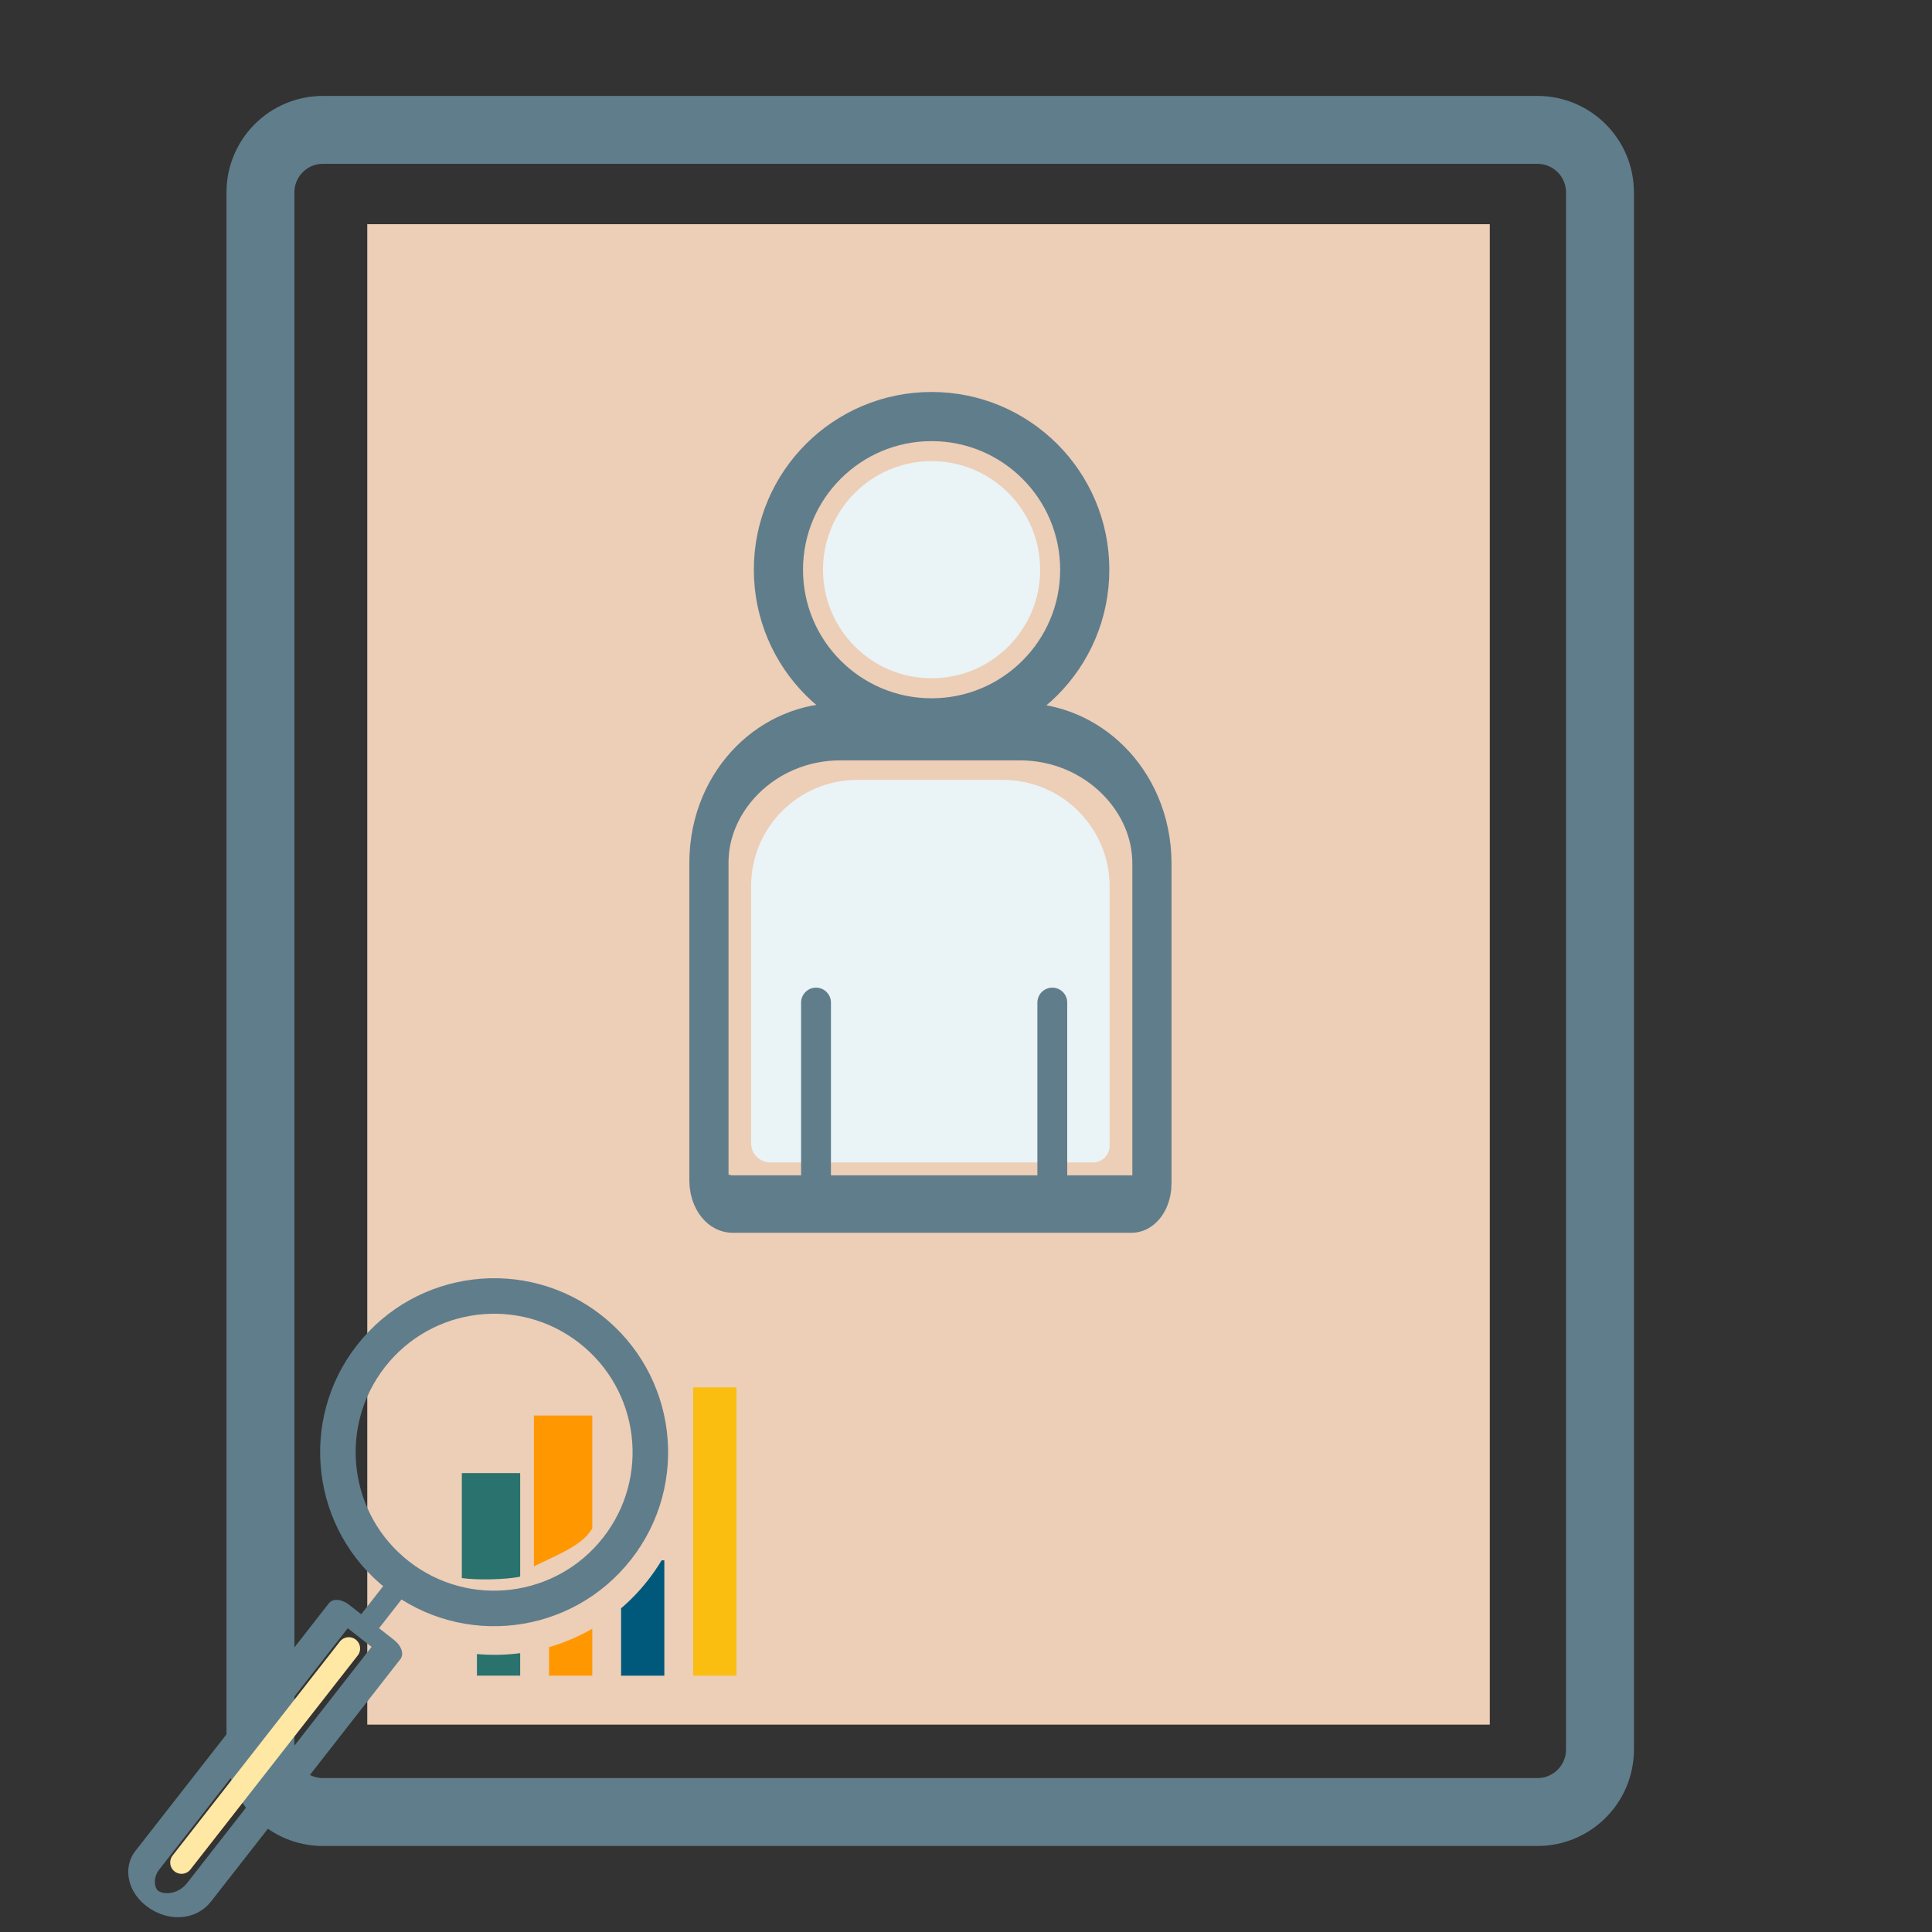 <svg clip-rule="evenodd" fill-rule="evenodd" stroke-linecap="round" stroke-linejoin="round" stroke-miterlimit="1.5" viewBox="0 0 128 128" xmlns="http://www.w3.org/2000/svg"><rect x="0" y="0" width="128" height="128" fill="#333333" stroke="none"/><path d="m.12 0h128v128h-128z" fill="none" stroke-width="2"/><path d="m195.12 929.836h88.747v111.445h-88.747z" fill="#edceb6" transform="matrix(.838 0 0 .892 -139.178 -814.562)"/><path d="m283.867 933.974c0-2.284-1.854-4.138-4.138-4.138h-80.472c-2.283 0-4.137 1.854-4.137 4.138v103.17c0 2.283 1.854 4.137 4.137 4.137h80.472c2.284 0 4.138-1.854 4.138-4.137z" fill="none" stroke="#607d8b" stroke-width="4.5" transform="translate(-177.865 -921.23)"/><circle cx="61.72" cy="37.745" fill="none" r="10.147" stroke="#607d8b" stroke-linejoin="miter" stroke-width="3.257"/><circle cx="61.72" cy="37.744" fill="#eaf3f6" r="7.194" stroke-width=".368"/><path d="m89.891 990.168c0-9.072-10.818-16.438-24.143-16.438h-32.925c-13.25 0-24.006 7.324-24.006 16.346v39.642c0 1.631 1.944 2.955 4.339 2.955h72.979c2.073 0 3.756-1.146 3.756-2.557z" fill="none" stroke="#607d8b" stroke-linejoin="miter" stroke-width="7.17" transform="matrix(.362 0 0 .531 43.777 -468.578)"/><path d="m89.891 990.168c0-9.072-10.818-16.438-24.143-16.438h-32.925c-13.25 0-24.006 7.324-24.006 16.346v39.642c0 1.631 1.944 2.955 4.339 2.955h72.979c2.073 0 3.756-1.146 3.756-2.557z" fill="#eaf3f6" transform="matrix(.293 0 0 .43 47.179 -367.035)"/><path d="m822.278 1041.28v-20.95" fill="none" stroke="#607d8b" stroke-width="3" transform="matrix(.659 0 0 .659 -487.818 -605.975)"/><path d="m822.278 1041.28v-20.95" fill="none" stroke="#607d8b" stroke-width="3" transform="matrix(.659 0 0 .659 -472.163 -605.975)"/><path d="m45.925 91.917h2.865v19.102h-2.865z" fill="#fabe11" stroke-width="1"/><g transform="matrix(1 0 0 1 -545.714 -918.244)"><path d="m589.548 1021.62c-.271.451-.572.89-.904 1.315-.541.692-1.139 1.313-1.781 1.863v4.463h2.865v-7.641z" fill="#00597b"/><path d="m584.953 1026.15c-.908.526-1.871.934-2.865 1.222v1.889h2.865zm0-6.63c-.08.114-.162.225-.248.335-.729.933-2.627 1.657-3.617 2.163v-9.993h3.865z" fill="#ff9800"/><path d="m580.177 1027.77c-.947.125-1.909.145-2.865.059v1.43h2.865zm0-5.07c-.938.204-2.91.238-3.865.095v-6.952h3.865z" fill="#29726e"/></g><g fill="none"><circle cx="970.241" cy="934.743" r="19.794" stroke="#607d8b" stroke-width="4.5" transform="matrix(.412 .322 -.322 .412 -66.015 -601.319)"/><g stroke-width="1.5"><path d="m578.614 1022.48v-3.127" stroke="#607d8b" transform="matrix(.788 .616 -.616 .788 198.271 -1054.537)"/><path d="m578.614 1024.53v17.99" stroke="#ffe7a4" transform="matrix(.788 .616 -.616 .788 198.271 -1054.537)"/><path d="m604.795 1017.74c0-.059-.03-.107-.068-.107h-2.863c-.039 0-.07.049-.07.11v24.439c0 1.153.598 2.09 1.334 2.09.92 0 1.667-1.171 1.667-2.613z" stroke="#607d8b" transform="matrix(1.052 .823 -.525 .672 -76.186 -1072.372)"/></g></g></svg>